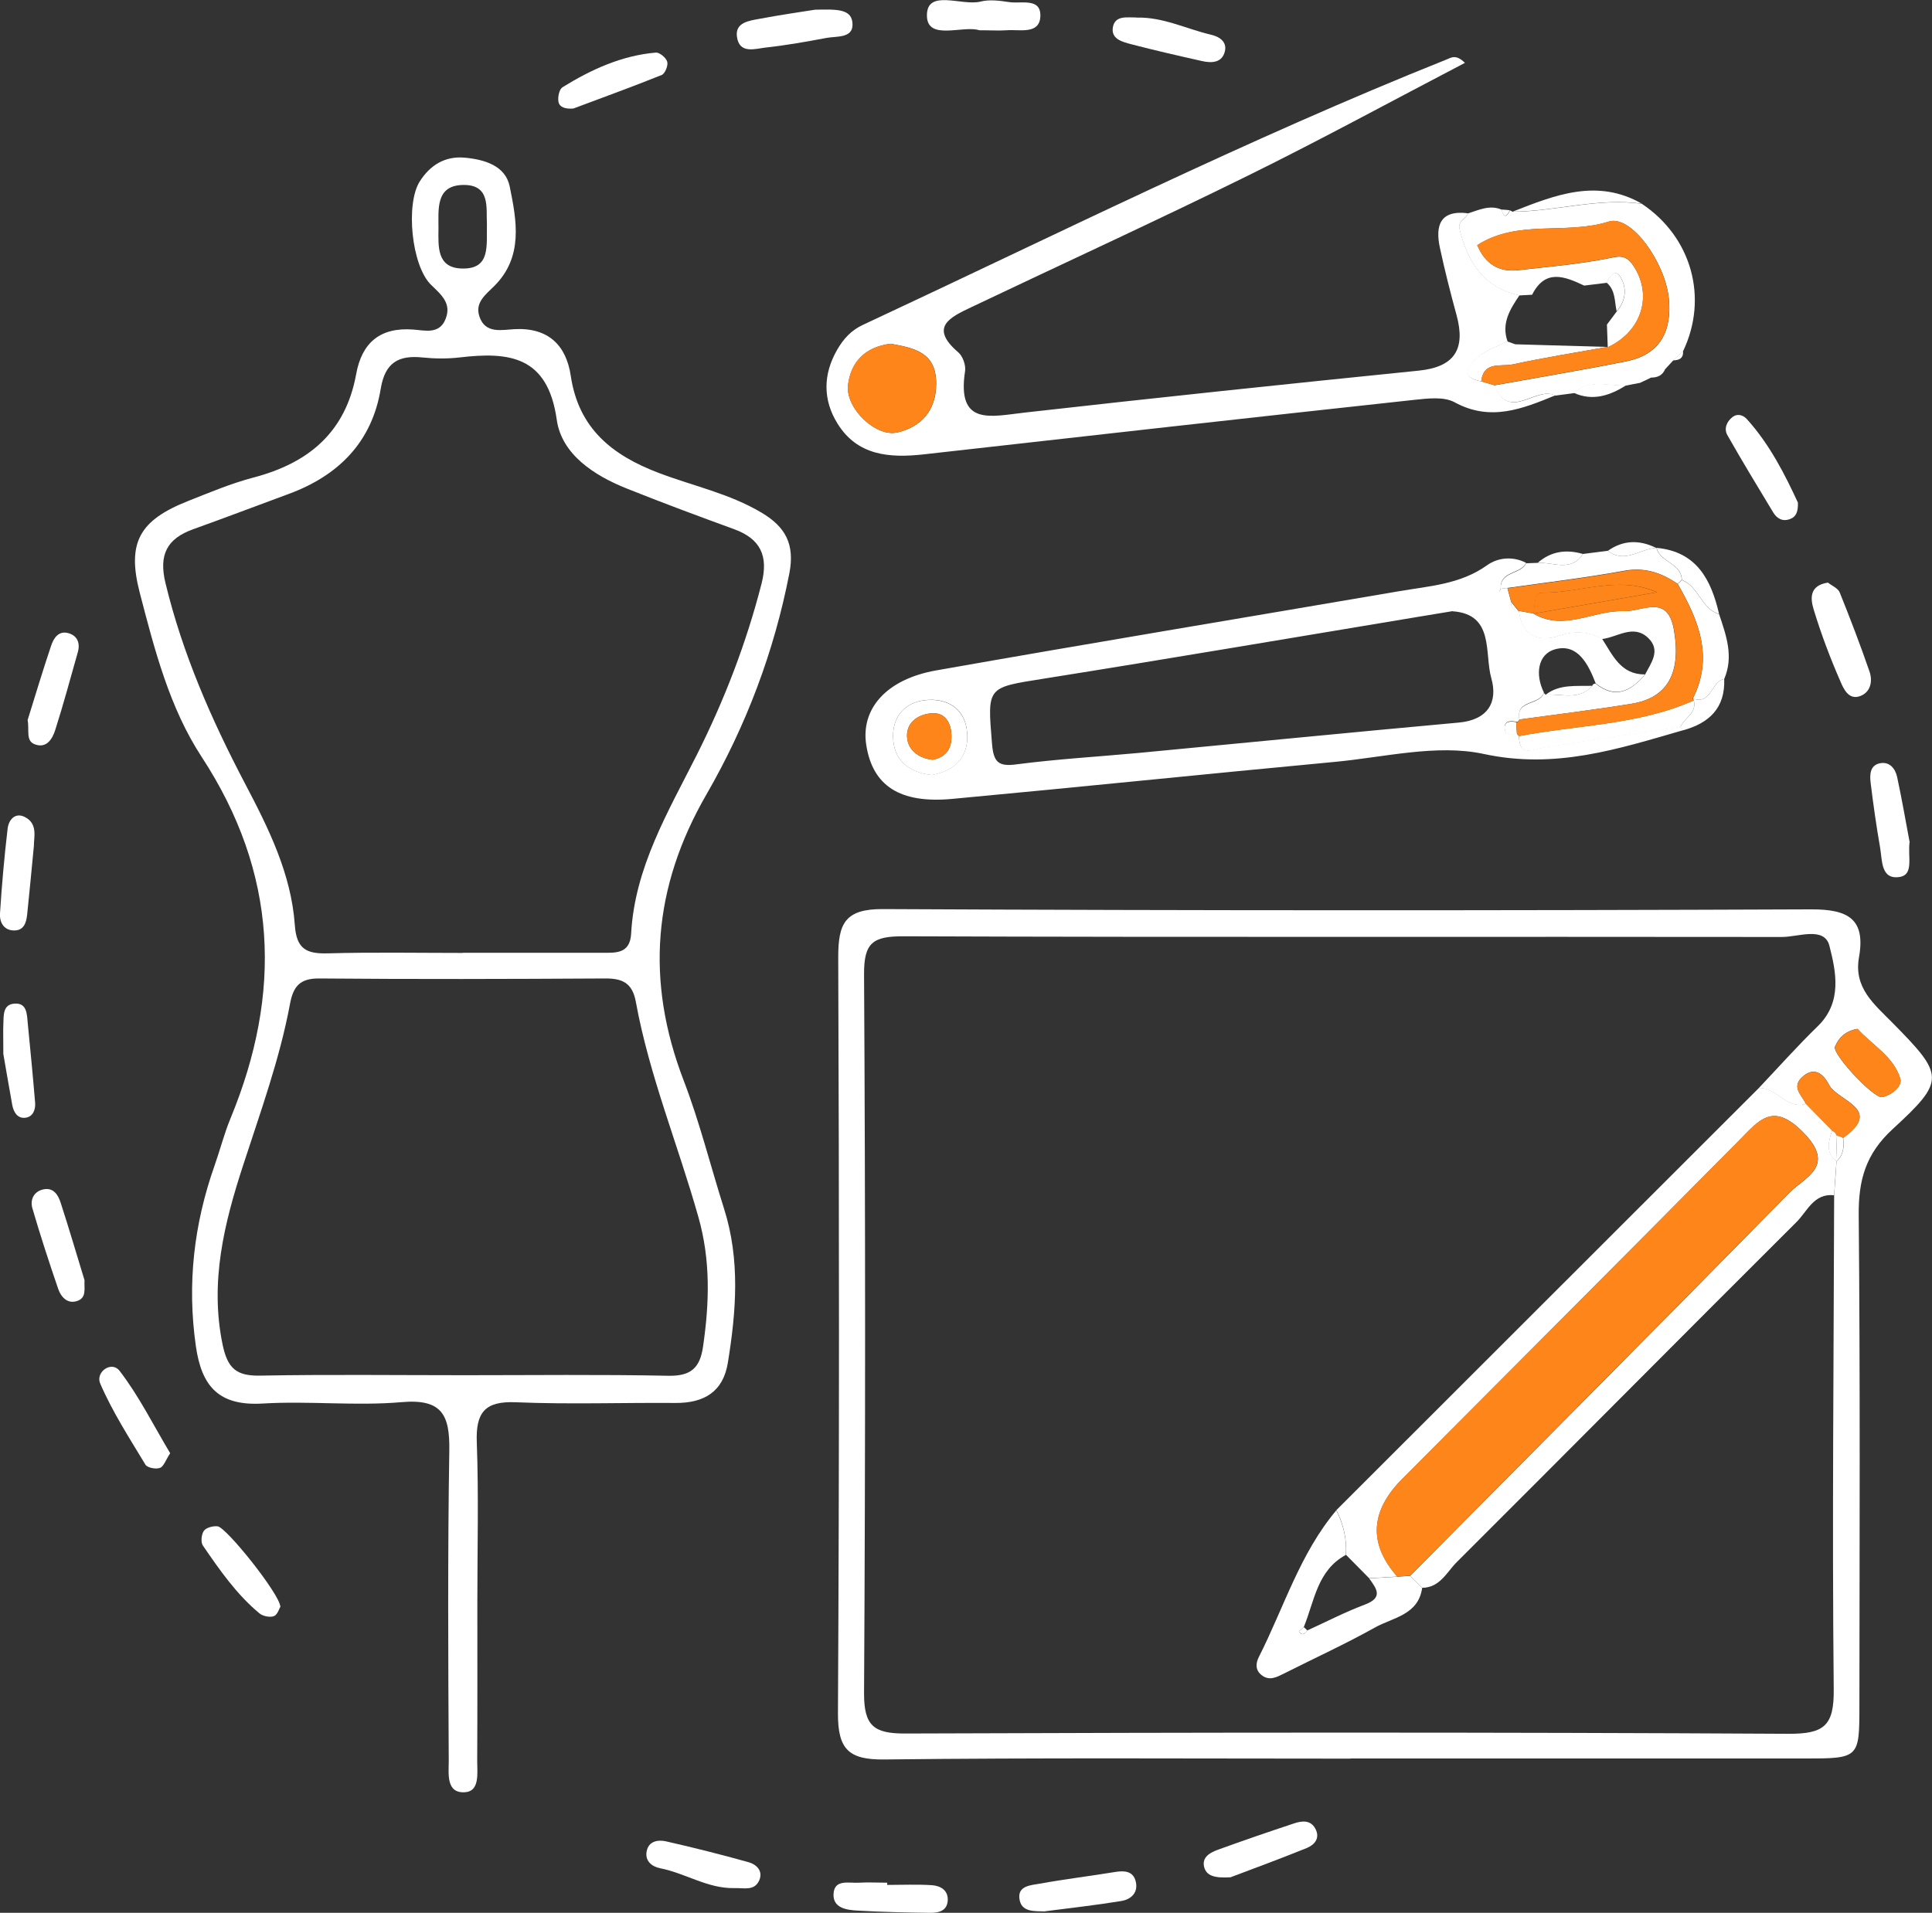 <?xml version="1.0" encoding="UTF-8"?>
<svg id="Livello_2" data-name="Livello 2" xmlns="http://www.w3.org/2000/svg" viewBox="0 0 139.19 137.84">
  <rect x="0" y="0" width="139.19" height="137.84" fill="#333333" stroke="none"/>
  <defs>
    <style>
      .cls-1 {
        fill: #fff;
      }

      .cls-2 {
        fill: #fd851a;
      }
    </style>
  </defs>
  <g id="Livello_3" data-name="Livello 3">
    <g>
      <path class="cls-1" d="m34.39,115.43c0,3.83.01,7.66-.01,11.49,0,.85.19,2.16-.87,2.23-1.39.1-1.18-1.35-1.18-2.23-.04-7.46-.08-14.93.04-22.39.04-2.56-.52-3.74-3.42-3.49-3.31.29-6.69-.1-10.01.1-3.13.19-4.41-1.18-4.83-4.14-.64-4.49-.14-8.8,1.36-13.04.39-1.11.68-2.26,1.13-3.35,3.74-9.05,3.41-17.69-2.08-26.08-2.31-3.53-3.39-7.73-4.45-11.81-.95-3.65,0-5.24,3.49-6.62,1.55-.61,3.1-1.27,4.71-1.69,3.96-1.04,6.63-3.26,7.39-7.45.41-2.27,1.73-3.4,4.14-3.21.81.06,1.86.36,2.3-.76.45-1.13-.3-1.74-1.05-2.47-1.41-1.38-1.84-5.85-.8-7.46.73-1.14,1.78-1.82,3.21-1.7,1.45.13,2.95.58,3.26,2.07.5,2.45,1,5.07-1.1,7.17-.64.64-1.42,1.2-1.08,2.21.42,1.26,1.6.96,2.52.91,2.43-.13,3.73,1.15,4.06,3.36.56,3.8,2.99,5.73,6.34,7,2.47.94,5.08,1.48,7.4,2.86,1.74,1.03,2.41,2.29,2.01,4.37-1.1,5.66-3.12,10.99-5.97,15.93-3.87,6.7-4.4,13.44-1.65,20.61,1.16,3.02,1.94,6.18,2.92,9.27,1.16,3.67.87,7.37.27,11.07-.34,2.12-1.73,2.92-3.77,2.91-3.83-.03-7.67.11-11.49-.05-2.26-.1-2.91.74-2.83,2.89.14,3.83.04,7.66.04,11.49h-.02Zm-1.05-46.75v-.02c3.34,0,6.68,0,10.02,0,.99,0,2.03.09,2.11-1.38.26-4.77,2.66-8.77,4.73-12.88,1.99-3.96,3.57-8.06,4.67-12.36.5-1.97-.07-3.21-1.99-3.91-2.58-.94-5.16-1.9-7.71-2.92-2.38-.95-4.71-2.47-5.06-4.97-.65-4.61-3.45-4.9-7.02-4.48-.87.1-1.77.09-2.65,0-1.73-.18-2.7.37-3.01,2.25-.63,3.84-3.04,6.26-6.62,7.58-2.3.85-4.59,1.72-6.9,2.55-1.89.68-2.48,1.84-1.99,3.87,1.23,5.1,3.31,9.84,5.73,14.45,1.7,3.23,3.33,6.51,3.59,10.2.12,1.75.85,2.08,2.39,2.04,3.24-.09,6.48-.03,9.72-.03Zm.11,30.42c4.9,0,9.81-.06,14.71.04,1.62.03,2.27-.57,2.49-2.1.46-3.14.55-6.22-.33-9.32-1.46-5.19-3.54-10.2-4.51-15.52-.25-1.38-.98-1.7-2.23-1.69-6.87.04-13.73.06-20.6,0-1.4-.01-1.86.6-2.09,1.85-.74,3.96-2.12,7.75-3.36,11.57-1.38,4.22-2.43,8.45-1.49,12.98.36,1.71,1,2.25,2.69,2.22,4.9-.09,9.81-.03,14.71-.03Zm1.63-82.97c-.07-1.1.3-2.87-1.77-2.8-1.95.06-1.71,1.79-1.72,3.15-.01,1.28-.13,2.82,1.68,2.87,2.1.06,1.77-1.64,1.81-3.22Z"/>
      <path class="cls-1" d="m97.29,126.73c-11.19,0-22.39-.07-33.58.06-2.59.03-3.35-.75-3.34-3.34.1-18.16.09-36.31.02-54.47,0-2.4.46-3.49,3.23-3.47,22.29.11,44.58.11,66.86.02,2.67-.01,3.94.69,3.45,3.46-.39,2.19,1.08,3.36,2.4,4.7,3.75,3.8,3.85,4.16.03,7.67-1.95,1.79-2.47,3.68-2.45,6.19.11,11.78.06,23.55.05,35.33,0,3.83-.01,3.84-3.98,3.84-10.9,0-21.8,0-32.7,0Zm35.49-44.73c2.96-2.1-.41-2.66-1.01-3.83-.27-.53-.9-1.42-1.86-.62-.92.77-.09,1.36.2,2-1.41.44-2.12-1.21-3.4-1.14,1.41-1.49,2.78-3.03,4.25-4.46,1.79-1.74,1.31-3.94.84-5.79-.36-1.42-2.24-.64-3.41-.64-21.11-.03-42.21.03-63.32-.05-2.17,0-2.83.45-2.82,2.72.1,17.27.1,34.54,0,51.81-.01,2.36.69,2.93,2.98,2.92,21.2-.08,42.41-.1,63.61.02,2.56.01,3.3-.56,3.27-3.2-.12-11.87,0-23.74.03-35.61.06-.81.12-1.62.17-2.44.52-.46.56-1.06.48-1.69Zm1.05-7.86c-.9.15-1.37.66-1.63,1.29-.21.52,2.8,3.75,3.4,3.63.71-.14,1.48-.81,1.3-1.35-.51-1.61-2.06-2.43-3.08-3.57Z"/>
      <path class="cls-1" d="m112.03,28.5c-2.35.96-4.65,1.9-7.23.49-.77-.42-1.92-.28-2.87-.18-11.79,1.28-23.58,2.6-35.36,3.93-2.48.28-4.81.1-6.24-2.23-1.04-1.68-1.05-3.51-.02-5.3.46-.8,1.02-1.41,1.86-1.8,13.95-6.51,27.73-13.4,42.04-19.12.33-.13.68-.41,1.33.24-5.29,2.76-10.42,5.56-15.66,8.14-6.59,3.25-13.27,6.31-19.91,9.47-1.51.72-3.06,1.43-.93,3.25.32.27.55.92.49,1.34-.62,4.01,1.87,3.27,4.31,3,9.45-1.07,18.9-2.06,28.36-3.02,2.6-.26,3.4-1.55,2.74-3.99-.44-1.61-.85-3.22-1.2-4.85-.35-1.61,0-2.76,2.03-2.5-.13.41-.76.51-.61,1.14.58,2.38,1.73,4.2,4.31,4.77-.68,1-1.32,2.02-.86,3.32-.74.38-1.58.65-2.19,1.19-.65.57-1.25,1.42.33,1.7.31.09.63.19.94.28,1.05,2.66,2.99.02,4.37.73Zm-47.85-3.73c-1.83.22-2.87,1.3-3.08,2.96-.21,1.66,1.98,3.8,3.56,3.43,1.7-.4,2.79-1.57,2.79-3.52,0-2.29-1.63-2.56-3.27-2.87Z"/>
      <path class="cls-1" d="m121.23,52.63c-4.68,1.35-9.18,2.82-14.34,1.7-3.4-.73-7.19.25-10.8.58-9.17.86-18.33,1.81-27.49,2.66-3.78.35-5.73-.95-6.19-3.88-.41-2.59,1.42-4.74,5.04-5.38,11.09-1.96,22.21-3.8,33.31-5.7,2.19-.38,4.44-.49,6.38-1.88.77-.55,1.84-.67,2.81-.17-.39.83-1.9.56-1.83,1.85-.04.09-.09.17-.13.26l.15-.24c.15-.03.3-.05.46-.06.09.32.17.64.26.96-.01.43.18.69.61.76,0,0-.04-.09-.04-.09.22,1.83,1.41,2.3,2.92,1.8,1.13-.38,2.08-.31,3.07.23.77,1.18,1.34,2.59,3.1,2.57-1.01,1.18-2.12,1.8-3.56.64-.53-1.38-1.3-2.9-2.93-2.45-1.25.35-1.44,1.83-.8,3.11-.28.93-2.03.49-1.77,1.92-.02.14-.09.2-.23.19-.41-.09-.85-.07-.83.45.03.49.49.49.89.42l.14.13c.02,1.56.95.99,1.83.84,3.26-.53,6.53-1,9.8-1.48,0,0,.18.23.18.23Zm-16.58-8.59c-.99.16-1.77.29-2.54.42-8.98,1.49-17.95,3.02-26.94,4.45-4.09.65-4.04.56-3.7,4.69.11,1.31.44,1.66,1.77,1.48,2.91-.38,5.85-.55,8.77-.82,7.7-.73,15.39-1.49,23.09-2.19,2.1-.19,2.83-1.48,2.34-3.2-.51-1.8.24-4.61-2.79-4.82Zm-37.54,11.81c1.68-.32,2.68-1.28,2.57-3.01-.1-1.63-1.22-2.47-2.76-2.41-1.54.06-2.59,1.05-2.58,2.62.01,1.7,1.1,2.61,2.77,2.79Z"/>
      <path class="cls-1" d="m112.03,28.5c-1.38-.71-3.32,1.92-4.37-.73,3.17-.57,6.35-1.1,9.5-1.73,2.46-.49,3.31-2.19,3.07-4.55-.27-2.59-2.71-6.03-4.32-5.52-3.11.98-6.54-.19-9.48,1.7.57,1.33,1.53,1.97,2.97,1.8,2.11-.24,4.24-.42,6.32-.82.83-.16,1.36-.39,1.95.49,1.42,2.1.64,4.74-1.84,5.89-.02-.55-.04-1.09-.06-1.64l.71-.95c.69-.79.75-1.76.22-2.54-.35-.52-.75.04-.94.48-.54.07-1.09.13-1.63.2-1.4-.66-2.8-1.23-3.75.66-.31.02-.61.03-.92.05-2.57-.56-3.73-2.39-4.31-4.77-.15-.63.48-.72.61-1.14.79-.25,1.57-.64,2.43-.27.15.65.37.51.6.05,0,0,.19.1.19.1,3.12-.02,6.17-1.02,9.31-.57,3.58,2.39,4.8,6.77,2.97,10.61-.24.23-.48.45-.72.68,0,0,0,0,0,0-.19.21-.38.42-.58.63-.19.45-.56.6-1.01.6-.27.13-.53.26-.8.38-.32.06-.65.12-.97.19-1.28.07-2.65-.49-3.79.55l-1.35.18Z"/>
      <path class="cls-1" d="m88.66,135.28c-1.15.07-1.75-.1-1.91-.75-.17-.71.44-1.03.98-1.23,1.82-.66,3.65-1.29,5.49-1.9.57-.19,1.19-.27,1.54.37.37.68-.05,1.17-.61,1.4-1.97.8-3.97,1.53-5.5,2.11Z"/>
      <path class="cls-1" d="m58.7.7c1.59-.03,2.72-.09,2.72,1.08,0,.98-1.15.82-1.86.95-1.44.27-2.89.53-4.34.69-.79.08-1.96.52-2.13-.79-.13-1.03.91-1.14,1.66-1.28,1.54-.29,3.09-.51,3.96-.65Z"/>
      <path class="cls-1" d="m75.29,137.74c-.77-.03-1.74.08-1.85-.95-.1-.91.86-.94,1.47-1.05,1.82-.33,3.65-.55,5.48-.85.64-.1,1.23-.04,1.42.64.23.83-.3,1.34-1.03,1.46-1.82.3-3.66.5-5.49.74Z"/>
      <path class="cls-1" d="m52.9,136.06c-1.92.04-3.53-1.08-5.34-1.43-.61-.12-1.11-.54-.97-1.23.14-.73.82-.84,1.39-.71,1.99.45,3.97.95,5.94,1.5.58.16,1.07.63.78,1.31-.35.8-1.15.53-1.8.56Z"/>
      <path class="cls-1" d="m129.53,36.23c.02.68-.15,1.02-.56,1.17-.54.21-.96-.03-1.23-.49-1.11-1.84-2.23-3.68-3.29-5.55-.26-.46-.06-.97.36-1.3.37-.29.78-.15,1.05.15,1.65,1.83,2.74,4,3.67,6.01Z"/>
      <path class="cls-1" d="m6.09,92.27c-.04.56.18,1.27-.56,1.49-.68.21-1.13-.3-1.33-.86-.66-1.93-1.3-3.88-1.87-5.84-.17-.6.1-1.2.79-1.35.73-.16,1.07.4,1.25.96.6,1.85,1.15,3.72,1.72,5.59Z"/>
      <path class="cls-1" d="m70.55,2.18c-1.17-.38-3.75.79-3.77-1.05-.02-1.97,2.52-.67,3.88-1.02.64-.16,1.37-.06,2.04.04.86.14,2.33-.35,2.25,1.06-.08,1.29-1.49.9-2.41.97-.58.04-1.17,0-1.99,0Z"/>
      <path class="cls-1" d="m1.99,51.89c.52-1.66,1.07-3.51,1.69-5.35.18-.55.54-1.12,1.26-.91.66.19.85.75.66,1.39-.53,1.86-1.03,3.74-1.62,5.58-.2.64-.62,1.35-1.46,1.04-.69-.25-.39-.99-.53-1.76Z"/>
      <path class="cls-1" d="m41.31,7.82c-.6.05-1.02-.1-1.08-.51-.05-.33.06-.87.29-1.02,2.07-1.28,4.27-2.29,6.73-2.5.27-.02.74.37.82.66.08.27-.16.85-.39.95-2.16.87-4.35,1.66-6.37,2.42Z"/>
      <path class="cls-1" d="m81.87,1.27c1.9-.06,3.58.81,5.37,1.23.61.14,1.16.5,1.01,1.18-.19.85-.95.88-1.65.72-1.7-.38-3.4-.77-5.09-1.21-.64-.17-1.49-.37-1.33-1.24.16-.86,1.03-.68,1.69-.69Z"/>
      <path class="cls-1" d="m137.58,60.64c-.16,1.1.34,2.41-.75,2.56-1.34.19-1.22-1.23-1.38-2.13-.27-1.54-.49-3.1-.68-4.65-.07-.58-.06-1.28.68-1.42.69-.13,1.1.39,1.23,1,.35,1.63.63,3.26.89,4.64Z"/>
      <path class="cls-1" d="m63.93,135.83c1.07,0,2.14-.05,3.21.02.6.04,1.17.35,1.14,1.08-.03.76-.64.92-1.25.91-1.75-.02-3.51-.06-5.25-.16-.78-.04-1.76-.18-1.73-1.17.04-1.13,1.12-.79,1.83-.84.68-.04,1.36,0,2.04,0,0,.06,0,.11,0,.17Z"/>
      <path class="cls-1" d="m12.26,104.72c-.33.51-.47.97-.74,1.06-.29.11-.9-.01-1.04-.23-1.15-1.91-2.38-3.81-3.26-5.85-.36-.83.82-1.67,1.4-.91,1.4,1.82,2.44,3.93,3.64,5.93Z"/>
      <path class="cls-1" d="m2.44,60.97c-.17,1.79-.32,3.35-.48,4.9-.06.61-.23,1.21-.99,1.18-.73-.03-1.01-.63-.97-1.23.13-2.04.31-4.08.55-6.11.07-.61.52-1.18,1.21-.85,1,.48.67,1.5.68,2.11Z"/>
      <path class="cls-1" d="m131.7,41.99c.28.22.72.4.84.7.76,1.89,1.49,3.79,2.15,5.71.23.67.09,1.46-.65,1.75-.86.34-1.23-.54-1.45-1.05-.73-1.67-1.38-3.39-1.91-5.13-.24-.77-.39-1.78,1.03-1.99Z"/>
      <path class="cls-1" d="m20.2,115.78c-.07.11-.2.57-.46.68-.29.11-.8.01-1.05-.2-1.65-1.37-2.87-3.13-4.07-4.88-.17-.24-.11-.82.07-1.07.17-.23.66-.36.99-.32.63.07,4.49,4.9,4.52,5.8Z"/>
      <path class="cls-1" d="m.24,75.96c0-1.16-.02-1.65,0-2.14.03-.66-.06-1.51.92-1.5.76.01.78.74.83,1.32.19,1.94.38,3.88.54,5.82.04.51-.16,1.04-.73,1.09-.56.05-.83-.43-.92-.94-.26-1.43-.5-2.87-.64-3.66Z"/>
      <path class="cls-1" d="m108.12,42.44c-.07-1.29,1.44-1.02,1.83-1.85.28-.01.55-.02.83-.03,1.12-.07,2.39.69,3.26-.64.6-.08,1.2-.15,1.8-.23,1.22.95,2.31-.14,3.47-.21,0,0,.03,0,.03,0,.25,1.05,1.79,1.09,1.82,2.31-.1.09-.2.19-.3.28-1.17-.8-2.36-1.21-3.85-.94-2.79.51-5.61.84-8.42,1.24-.15.01-.31.04-.46.06l-.02-.02Z"/>
      <path class="cls-1" d="m123.85,44.25c.51,1.53,1.07,3.05.37,4.68-.94.17-.92,1.88-2.26,1.41,1.52-3,.41-5.66-1.09-8.26.1-.1.2-.19.3-.28,1.22.46,1.39,2.07,2.68,2.46Z"/>
      <path class="cls-1" d="m118.29,14.68c-3.14-.45-6.2.55-9.31.57,3.04-1.19,6.08-2.42,9.31-.57Z"/>
      <path class="cls-1" d="m123.85,44.25c-1.29-.38-1.46-2-2.68-2.46-.03-1.22-1.57-1.26-1.82-2.31,2.89.27,3.93,2.3,4.5,4.76Z"/>
      <path class="cls-1" d="m121.96,50.34c1.34.47,1.32-1.24,2.26-1.41.08,2.09-1.09,3.19-2.98,3.7,0,0-.18-.23-.18-.23.27-.67,1.21-1,.97-1.93l-.07-.14Z"/>
      <path class="cls-1" d="m113.38,28.31c1.14-1.05,2.51-.48,3.79-.55-1.18.74-2.41,1.17-3.79.55Z"/>
      <path class="cls-1" d="m119.31,39.48c-1.16.07-2.25,1.16-3.47.21,1.11-.78,2.27-.8,3.47-.21Z"/>
      <path class="cls-1" d="m114.04,39.92c-.87,1.33-2.15.57-3.26.64.96-.84,2.06-.99,3.26-.64Z"/>
      <path class="cls-1" d="m120.53,25.97c.24-.23.48-.45.72-.68.05.54-.28.67-.72.68Z"/>
      <path class="cls-1" d="m118.14,27.57c.27-.13.53-.26.8-.38-.27.13-.53.26-.8.38Z"/>
      <path class="cls-1" d="m119.95,26.59c.19-.21.38-.42.58-.63-.19.21-.38.42-.58.63Z"/>
      <path class="cls-1" d="m108.78,15.15c-.24.47-.45.6-.6-.05.2.01.4.03.6.05Z"/>
      <path class="cls-1" d="m132.13,86.13c-1.46-.15-1.93,1.17-2.7,1.93-8.18,8.15-16.31,16.36-24.48,24.51-.72.72-1.21,1.84-2.49,1.85-.29-.29-.58-.57-.87-.86,9.12-9.19,18.25-18.37,27.33-27.61,1.1-1.12,3.39-1.9,1.01-4.33-2.19-2.24-3.17-.92-4.61.54-8.08,8.16-16.19,16.28-24.29,24.41q-3.48,3.5-.36,7.04c-.68.04-1.35.08-2.03.12-.56-.56-1.11-1.13-1.67-1.69.07-1.14-.18-2.21-.69-3.22,10.15-10.14,20.29-20.28,30.44-30.42,1.28-.07,1.99,1.58,3.4,1.14.63.64,1.25,1.28,1.88,1.92-.25.78-.5,1.56.29,2.2l.02.02c-.06.81-.12,1.62-.17,2.44Z"/>
      <path class="cls-1" d="m132.34,81.84c.16.01.31.07.44.16.08.63.04,1.23-.48,1.69,0,0-.02-.02-.02-.02.02-.61.04-1.22.06-1.83Z"/>
      <path class="cls-1" d="m108.58,24.6c.2.07.4.14.59.21,2.21.06,4.42.13,6.63.19-2.28.41-4.56.77-6.82,1.26-.82.18-2.1-.26-2.26,1.22-1.58-.28-.98-1.13-.33-1.7.61-.53,1.45-.8,2.19-1.19Z"/>
      <path class="cls-1" d="m110.48,44.22c2.2,1.3,4.32-.26,6.49-.18,1.38.05,3.18-1.29,3.63,1.37.52,3.05-.43,4.87-3.04,5.3-2.69.44-5.4.77-8.11,1.14-.26-1.43,1.49-.99,1.77-1.92,0,0,.13.13.13.13,1.14-.09,2.41.45,3.36-.64.04-.11.12-.16.24-.16,1.43,1.16,2.55.54,3.56-.64.45-.86,1.16-1.76.23-2.65-1.07-1.02-2.22-.04-3.33.08-.99-.54-1.94-.61-3.07-.23-1.51.5-2.71.03-2.92-1.8.35.06.7.13,1.05.19h0Z"/>
      <path class="cls-1" d="m67.11,55.85c-1.67-.18-2.76-1.1-2.77-2.79-.01-1.58,1.04-2.57,2.58-2.62,1.53-.06,2.65.78,2.76,2.41.11,1.73-.88,2.69-2.57,3.01Zm.09-1.1c1.06-.21,1.41-.93,1.34-1.89-.06-.86-.51-1.53-1.42-1.46-1.05.08-1.9.74-1.76,1.83.11.87.89,1.43,1.84,1.52Z"/>
      <path class="cls-1" d="m109.44,53.04c4.21-.81,8.58-.79,12.59-2.57.24.92-.7,1.26-.97,1.93-3.27.49-6.54.95-9.8,1.48-.87.14-1.8.72-1.83-.84Z"/>
      <path class="cls-1" d="m109.23,52.04c.02.29.04.59.06.88-.4.06-.86.06-.89-.43-.03-.52.42-.54.83-.45Z"/>
      <path class="cls-1" d="m108.85,43.35c.2.25.41.51.61.76-.43-.07-.62-.33-.61-.76Z"/>
      <path class="cls-1" d="m108.13,42.45l-.15.24c.04-.09.09-.17.13-.26,0,0,.02.02.02.02Z"/>
      <path class="cls-1" d="m116.47,22.43c-.16-.71-.07-1.51-.72-2.06.19-.44.58-1,.94-.48.53.78.48,1.75-.22,2.54Z"/>
      <path class="cls-1" d="m96.27,108.83c.51,1.01.77,2.08.69,3.22-2.07,1.12-2.26,3.33-3.03,5.2-.12.11-.36.3-.35.32.24.34.43.16.61-.08,1.38-.63,2.73-1.33,4.14-1.86,1.36-.51.83-1.16.31-1.89.68-.04,1.35-.08,2.03-.12.31-.02.61-.04.92-.06.29.29.58.57.87.86-.27,1.96-2.11,2.14-3.4,2.86-2.13,1.19-4.36,2.21-6.54,3.31-.53.26-1.06.57-1.63.12-.46-.36-.43-.85-.19-1.32,1.8-3.55,2.95-7.44,5.58-10.56Z"/>
      <path class="cls-1" d="m132.34,81.84c-.02.61-.04,1.22-.06,1.83-.79-.64-.55-1.42-.29-2.2.17.07.29.2.35.37Z"/>
      <path class="cls-1" d="m111.36,50.06c1.01-.78,2.2-.6,3.36-.64-.95,1.09-2.21.55-3.36.64Z"/>
      <g>
        <path class="cls-2" d="m133.83,74.14c1.02,1.14,2.57,1.96,3.08,3.57.17.54-.6,1.21-1.3,1.35-.6.12-3.62-3.11-3.4-3.63.26-.63.73-1.13,1.63-1.29Z"/>
        <path class="cls-2" d="m131.99,81.47c-.63-.64-1.26-1.28-1.88-1.91-.29-.64-1.12-1.22-.2-2,.96-.8,1.58.08,1.86.62.6,1.17,3.97,1.73,1.01,3.83-.13-.1-.28-.15-.44-.16-.06-.17-.18-.29-.35-.37Z"/>
        <path class="cls-2" d="m115.82,25.02c2.48-1.15,3.26-3.8,1.84-5.89-.59-.88-1.12-.65-1.95-.49-2.08.4-4.21.58-6.32.82-1.44.17-2.4-.47-2.97-1.8,2.94-1.89,6.38-.71,9.48-1.7,1.61-.51,4.05,2.93,4.32,5.52.25,2.36-.61,4.06-3.07,4.55-3.16.63-6.34,1.16-9.5,1.73-.31-.09-.63-.19-.94-.28.16-1.48,1.44-1.04,2.26-1.22,2.26-.49,4.55-.85,6.82-1.26l.02.02Z"/>
        <path class="cls-2" d="m64.17,24.77c1.64.32,3.27.58,3.27,2.87,0,1.95-1.08,3.12-2.79,3.52-1.57.37-3.76-1.76-3.56-3.43.2-1.66,1.25-2.75,3.08-2.96Z"/>
        <path class="cls-2" d="m120.86,42.08c1.5,2.6,2.62,5.26,1.09,8.26,0,0,.07.14.07.14-4.01,1.78-8.38,1.76-12.59,2.57,0,0-.14-.13-.14-.13-.02-.29-.04-.58-.06-.88.14,0,.22-.06.23-.19,2.7-.38,5.41-.7,8.11-1.14,2.61-.43,3.56-2.25,3.04-5.3-.45-2.66-2.25-1.32-3.63-1.37-2.17-.08-4.29,1.48-6.49.18,2.97-.51,5.93-1.03,8.9-1.54-2.82-1.25-5.53.07-8.28.03-.62,0-.5.95-.62,1.5-.35-.06-.7-.13-1.05-.19,0,0,.04.09.04.09-.2-.25-.41-.51-.61-.76-.09-.32-.17-.64-.26-.96,2.81-.4,5.63-.73,8.42-1.24,1.49-.28,2.69.14,3.85.94Z"/>
        <path class="cls-2" d="m101.58,113.55c-.31.02-.61.04-.92.06q-3.12-3.53.36-7.04c8.1-8.14,16.22-16.26,24.29-24.41,1.44-1.46,2.42-2.78,4.61-.54,2.38,2.43.09,3.2-1.01,4.33-9.08,9.23-18.21,18.41-27.33,27.61Z"/>
        <path class="cls-2" d="m110.47,44.21c.12-.55,0-1.51.62-1.5,2.75.04,5.46-1.28,8.28-.03-2.97.51-5.93,1.03-8.9,1.54,0,0,0,0,0,0Z"/>
        <path class="cls-2" d="m67.2,54.75c-.95-.09-1.74-.65-1.84-1.52-.13-1.09.71-1.76,1.76-1.83.91-.07,1.36.6,1.42,1.46.07.96-.28,1.68-1.34,1.89Z"/>
      </g>
      <path class="cls-1" d="m94.19,117.49c-.18.24-.37.41-.61.08-.01-.01.23-.21.35-.32.09.08.17.16.26.24Z"/>
    </g>
  </g>
</svg>